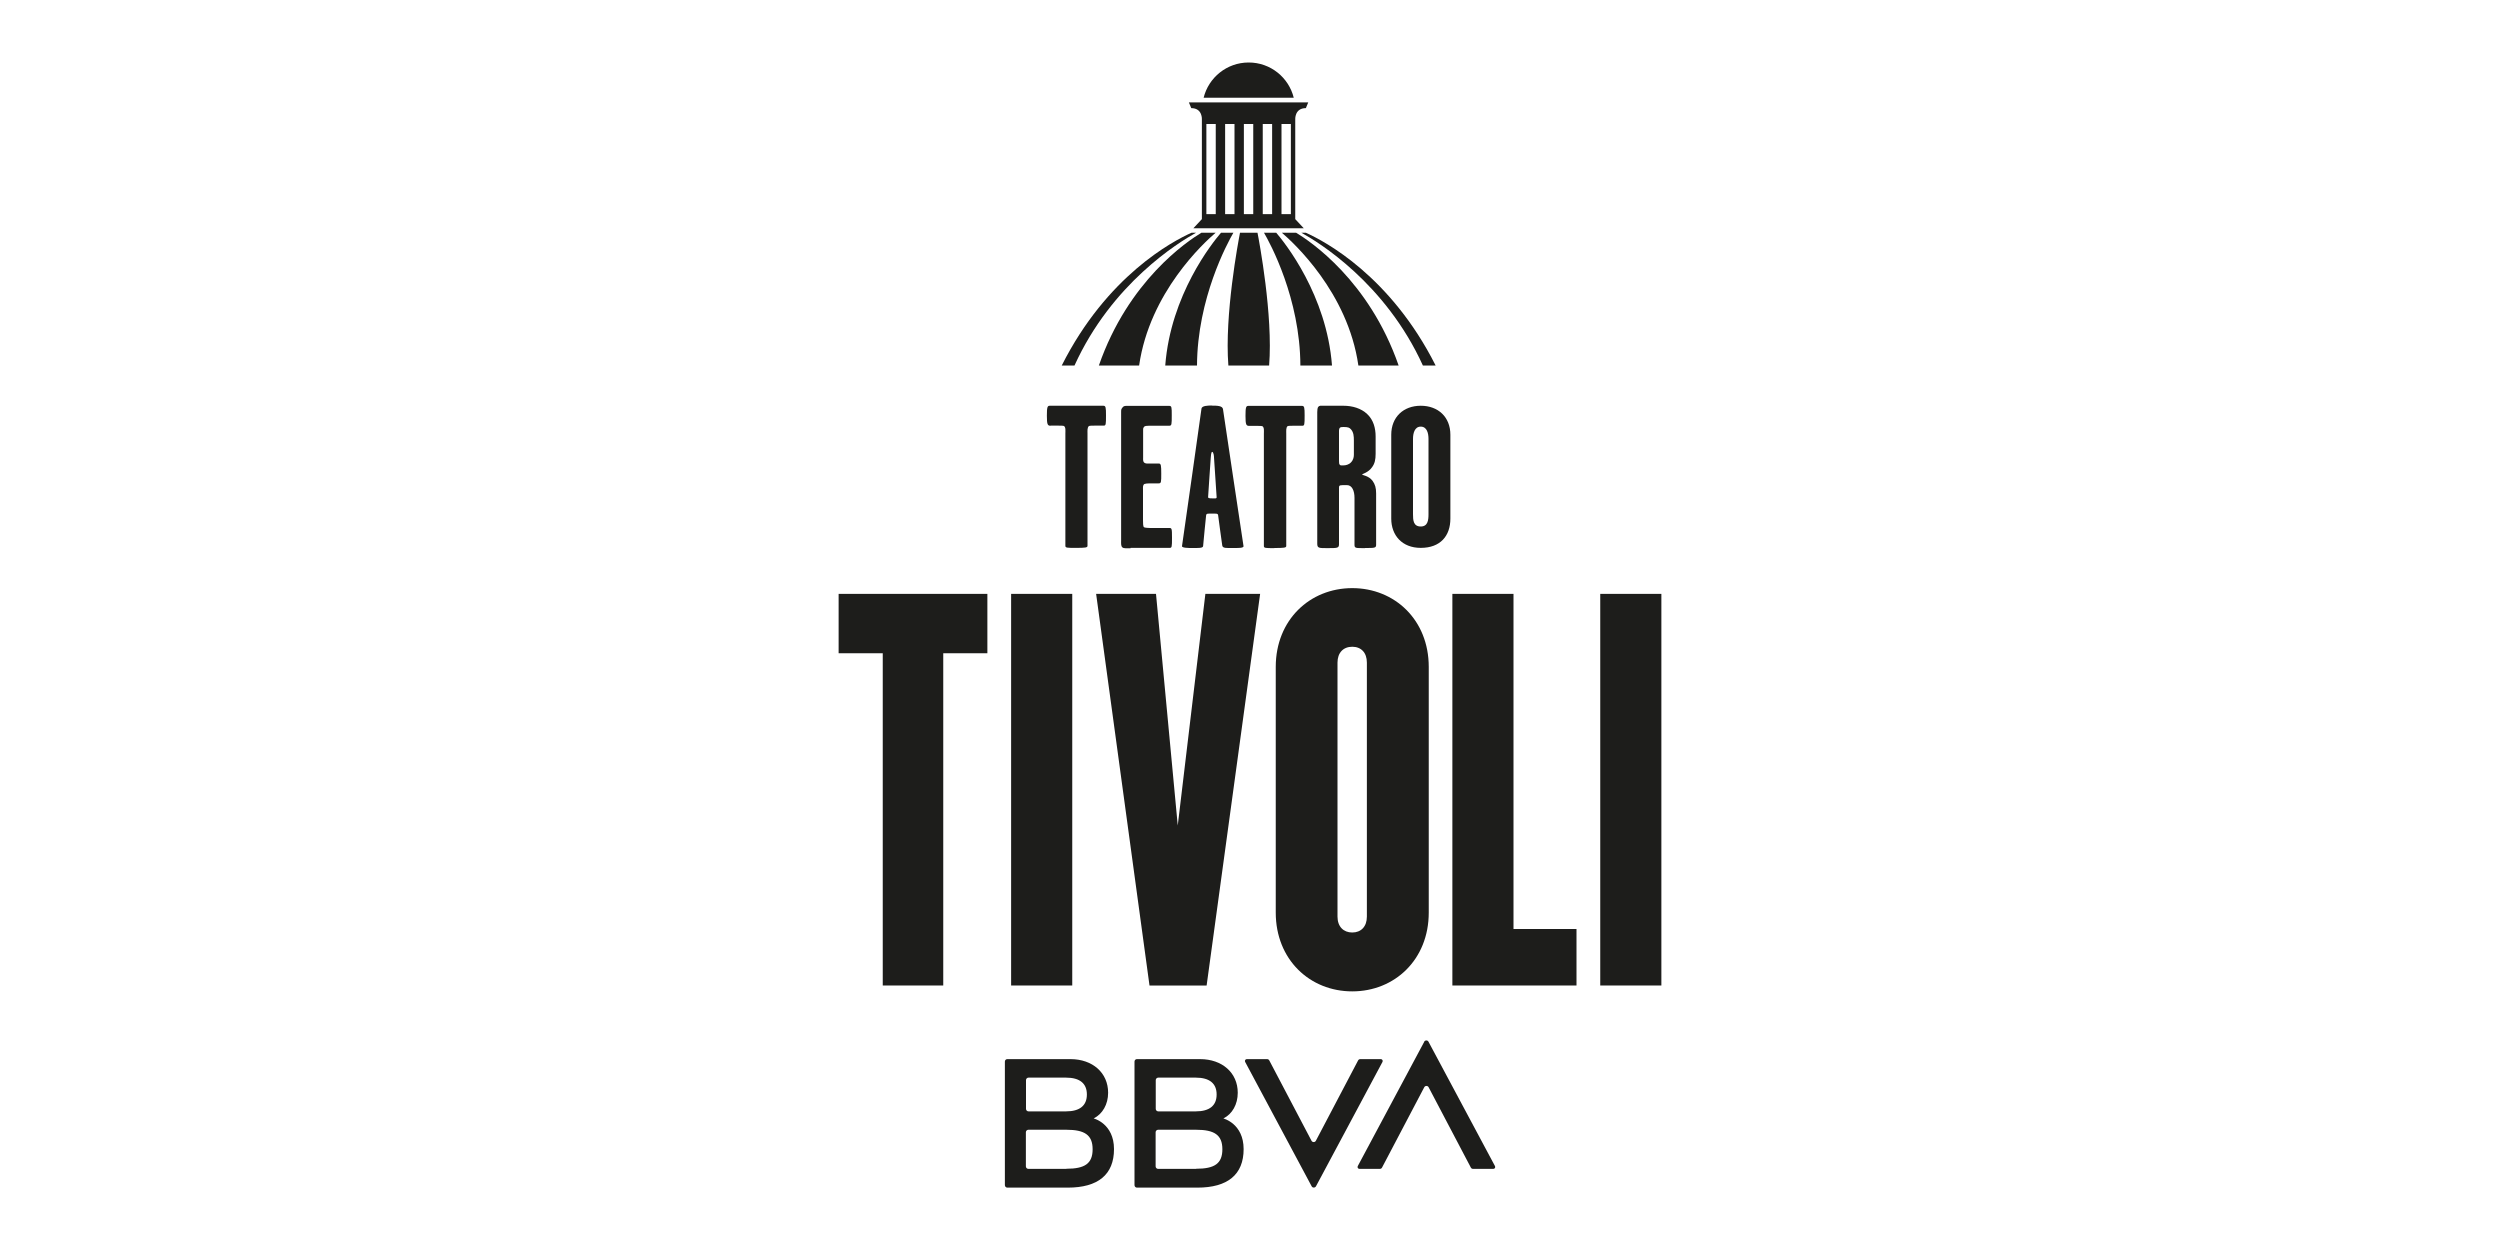 <?xml version="1.0" encoding="UTF-8"?> <svg xmlns="http://www.w3.org/2000/svg" id="Layer_1" data-name="Layer 1" viewBox="0 0 200 100"><defs><style> .cls-1 { fill: #1d1d1b; } </style></defs><polygon class="cls-1" points="67.09 52.26 70.62 52.26 70.62 78.84 75.46 78.84 75.46 52.26 78.99 52.26 78.99 47.51 67.09 47.51 67.09 52.26"></polygon><rect class="cls-1" x="80.89" y="47.51" width="4.89" height="31.33"></rect><polygon class="cls-1" points="91.96 78.84 96.53 78.84 100.81 47.51 96.43 47.51 94.22 66.04 92.48 47.51 87.69 47.51 91.96 78.84"></polygon><path class="cls-1" d="M108.18,79.31c3.39,0,6.12-2.54,6.12-6.3v-19.66c0-3.76-2.73-6.3-6.12-6.3s-6.12,2.54-6.12,6.3v19.66c0,3.76,2.73,6.3,6.12,6.3ZM107,53.01c0-.8.47-1.27,1.18-1.27s1.17.47,1.17,1.27v20.32c0,.8-.47,1.27-1.17,1.27s-1.18-.47-1.18-1.27v-20.32Z"></path><polygon class="cls-1" points="121.08 47.51 116.19 47.51 116.19 78.84 126.12 78.84 126.12 74.32 121.08 74.32 121.08 47.51"></polygon><rect class="cls-1" x="128.02" y="47.51" width="4.89" height="31.33"></rect><path class="cls-1" d="M96.15,9.57v7.96l-.68.73h8.83l-.68-.73v-7.96s-.07-.92.85-.92l.19-.46h-9.55l.19.46c.92,0,.85.92.85.92ZM102.52,9.92h.75v7.21h-.75v-7.21ZM101.02,9.92h.75v7.21h-.75v-7.21ZM99.51,9.92h.75v7.21h-.75v-7.21ZM98.01,9.92h.75v7.21h-.75v-7.21ZM96.51,9.92h.75v7.21h-.75v-7.21Z"></path><path class="cls-1" d="M99.89,5c-1.74,0-3.2,1.2-3.6,2.82h7.21c-.4-1.62-1.86-2.82-3.6-2.82Z"></path><path class="cls-1" d="M104.11,18.62c1.39.76,6.73,4.04,9.72,10.62h1.02c-3.61-7.16-8.86-9.94-10.38-10.62h-.36Z"></path><path class="cls-1" d="M103.69,18.62h-1.14c.91.78,5.28,4.76,6.12,10.62h3.22c-2.36-6.79-7.07-9.94-8.2-10.62Z"></path><path class="cls-1" d="M101.12,18.62c.49.84,2.89,5.25,2.91,10.62h2.53c-.43-5.64-3.76-9.8-4.46-10.62h-.99Z"></path><path class="cls-1" d="M99.2,18.62c-.13.66-1.25,6.59-.93,10.62h3.26c.32-4.02-.8-9.96-.93-10.62h-1.4Z"></path><path class="cls-1" d="M93.23,29.24h2.53c.03-5.37,2.42-9.77,2.91-10.62h-.99c-.7.81-4.03,4.97-4.46,10.62Z"></path><path class="cls-1" d="M87.91,29.24h3.22c.84-5.85,5.2-9.84,6.12-10.62h-1.14c-1.13.68-5.84,3.83-8.2,10.62Z"></path><path class="cls-1" d="M95.68,18.62h-.36c-1.52.68-6.77,3.45-10.38,10.62h1.02c2.99-6.58,8.33-9.85,9.72-10.62Z"></path><path class="cls-1" d="M84.05,34.05h.6c.18,0,.39,0,.47.03.15.11.11.39.11.6v8.99c0,.16.15.16.83.16.76,0,.94-.02.94-.16v-8.99c0-.21-.03-.49.12-.6.08-.03.29-.03.47-.03h.7c.18,0,.19-.08.19-.83,0-.62-.02-.76-.21-.76h-4.29c-.19,0-.23.12-.23.8s.05.8.29.8Z"></path><path class="cls-1" d="M90.45,43.83h3.12c.18,0,.19-.07.19-.81s-.02-.78-.21-.78h-1.54c-.18,0-.41-.02-.49-.06-.08-.05-.08-.36-.08-.57v-2.42c0-.21-.03-.37.11-.47.07-.03.24-.05.41-.05h.73c.21,0,.21-.1.21-.78s-.02-.81-.21-.81h-.78c-.13,0-.24.02-.36-.06-.13-.1-.1-.28-.1-.42v-2.15c0-.21,0-.19.08-.31.05-.07.24-.08.37-.08h1.63c.21,0,.21-.1.21-.83,0-.63,0-.76-.2-.76h-3.37c-.16,0-.28,0-.37.13-.1.13-.11.15-.11.36v10.28c0,.19-.03.44.1.55.11.1.39.07.65.07Z"></path><path class="cls-1" d="M96.97,32.44c-.36,0-.81.02-.85.24-.54,3.92-.96,6.76-1.56,11.01-.02.15.55.15.8.15.52,0,.88.02.89-.16.08-.94.15-1.54.24-2.46.02-.16.18-.13.49-.13.26,0,.46-.03.47.13.13.89.19,1.51.33,2.42.03.23.34.2.81.2.44,0,.93.02.89-.16-.65-4.24-1.01-6.78-1.64-10.94-.03-.28-.47-.29-.88-.29ZM96.97,39.87c-.24,0-.34-.02-.32-.13.06-1.04.13-1.85.21-3.12,0-.07.03-.47.11-.47.12,0,.15.36.15.44.08,1.28.13,1.97.21,3.17.02.15-.15.11-.36.11Z"></path><path class="cls-1" d="M101.96,43.84c.76,0,.94-.02.94-.16v-8.99c0-.21-.03-.49.11-.6.08-.03.29-.03.47-.03h.7c.18,0,.19-.08.19-.83,0-.62-.02-.76-.21-.76h-4.29c-.19,0-.23.11-.23.8s.05.8.29.8h.6c.18,0,.39,0,.47.03.15.11.11.39.11.6v8.99c0,.16.15.16.83.16Z"></path><path class="cls-1" d="M109.2,43.84c.78,0,.89,0,.89-.26v-4.1c0-.45-.08-.73-.29-1.02-.31-.41-.83-.44-.83-.5,0-.05.5-.15.8-.59.21-.29.28-.6.28-1.07v-1.38c0-.68-.18-1.33-.67-1.79-.49-.47-1.2-.67-1.9-.67h-1.61c-.21,0-.32-.03-.42.1-.05.08-.07.24-.07.41v10.52c0,.36.13.36.8.36.81,0,.94,0,.94-.31v-4.52c0-.23.07-.21.64-.21.4,0,.6.45.6,1.02v3.74c0,.29.07.28.85.28ZM108.31,36.36c0,.16-.02.41-.23.63-.18.19-.44.24-.59.24-.13,0-.23.02-.29-.03-.08-.07-.08-.18-.08-.33v-2.42c0-.08.02-.15.05-.21.07-.08.18-.08.32-.08.38,0,.47.06.59.19.21.24.23.55.23.89v1.11Z"></path><path class="cls-1" d="M111.3,34.78v6.71c0,1.33.86,2.34,2.36,2.34,1.58,0,2.37-.97,2.37-2.34v-6.71c0-1.42-.98-2.32-2.37-2.32s-2.36.91-2.36,2.32ZM114.28,35.11v6.03c0,.46-.05.98-.62.98-.6,0-.62-.52-.62-.98v-6.03c0-.45.13-.98.62-.98s.62.52.62.98Z"></path><path class="cls-1" d="M110.46,84.73h-1.64c-.07,0-.14.04-.17.1l-3.38,6.43c-.07.14-.28.14-.35,0l-3.38-6.43c-.03-.06-.1-.1-.17-.1h-1.63c-.11,0-.18.12-.13.22l5.32,9.95c.07.14.27.14.35,0l5.32-9.95c.05-.1-.02-.22-.13-.22Z"></path><path class="cls-1" d="M113.94,83.34l-5.32,9.95c-.05.1.02.22.13.22h1.64c.07,0,.14-.04.17-.1l3.38-6.43c.07-.14.28-.14.35,0l3.38,6.43c.03.06.1.1.17.1h1.63c.11,0,.18-.12.13-.22l-5.32-9.95c-.07-.14-.27-.14-.35,0Z"></path><path class="cls-1" d="M87.5,89.47c.7-.35,1.15-1.12,1.15-2.05,0-1.6-1.25-2.69-3.01-2.69h-5.06c-.11,0-.19.09-.19.2v9.88c0,.11.09.2.19.2h4.84c2.42,0,3.7-1.04,3.7-3.08s-1.61-2.45-1.61-2.45ZM82.08,86.41c0-.11.09-.2.2-.2h3c1.11,0,1.67.47,1.67,1.35s-.56,1.35-1.67,1.35h-3c-.11,0-.2-.09-.2-.2v-2.3ZM85.31,93.51h-3.04c-.11,0-.2-.09-.2-.2v-2.73c0-.11.09-.2.2-.2h3.04c1.45,0,2.1.41,2.1,1.56s-.63,1.56-2.1,1.56Z"></path><path class="cls-1" d="M97.88,89.47c.7-.35,1.14-1.12,1.14-2.05,0-1.6-1.25-2.69-3.01-2.69h-5.06c-.11,0-.19.09-.19.2v9.88c0,.11.09.2.19.2h4.84c2.42,0,3.7-1.04,3.7-3.08s-1.61-2.45-1.61-2.45ZM92.46,86.41c0-.11.09-.2.2-.2h3c1.11,0,1.67.47,1.67,1.35s-.56,1.35-1.67,1.35h-3c-.11,0-.2-.09-.2-.2v-2.3ZM95.69,93.51h-3.04c-.11,0-.2-.09-.2-.2v-2.73c0-.11.09-.2.2-.2h3.04c1.45,0,2.1.41,2.1,1.56s-.63,1.56-2.1,1.56Z"></path></svg> 
